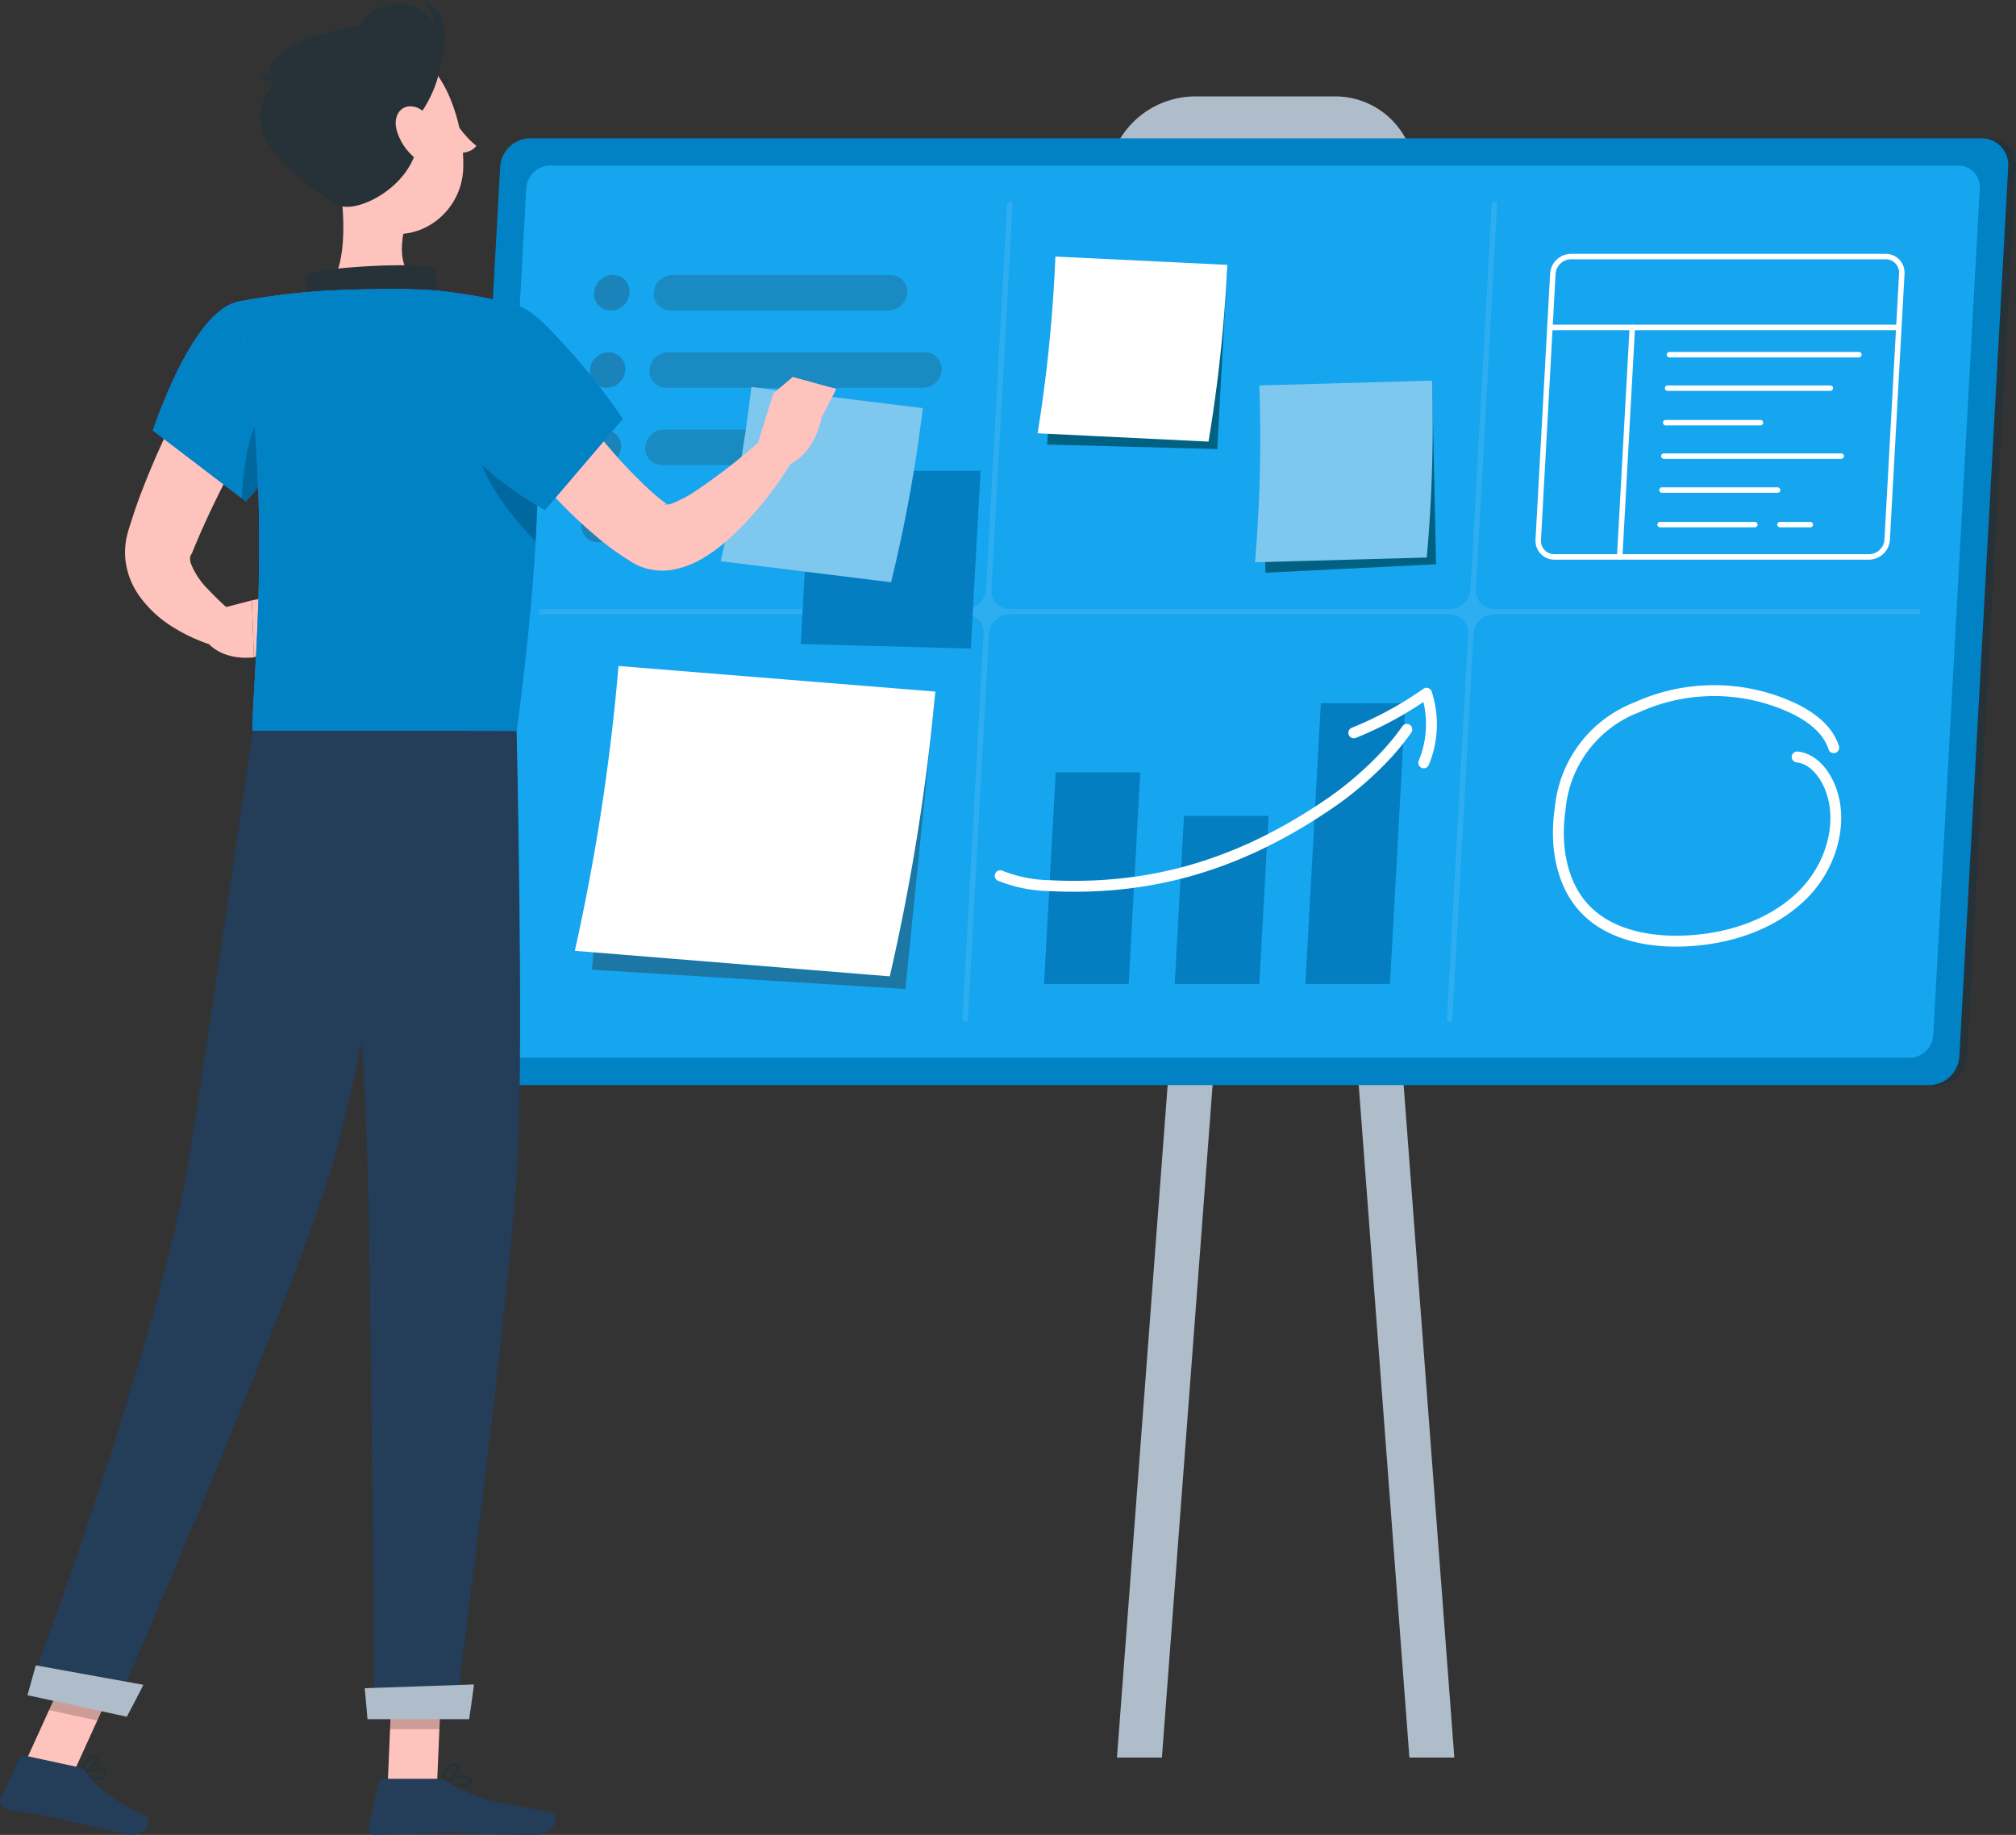 <svg id="concept-and-design" xmlns="http://www.w3.org/2000/svg" width="425.317" height="387.014" viewBox="0 0 425.317 387.014">
  <rect x="0" y="0" width="425.317" height="387.014" fill="#333333" stroke="none"/>
  <g id="Board" transform="translate(95.196 20.335)">
    <g id="Group_2037" data-name="Group 2037">
      <g id="Group_2028" data-name="Group 2028">
        <path id="Path_3964" data-name="Path 3964" d="M475.531,333.341H169.37a5.637,5.637,0,0,1-5.671-6l10.311-187.7a6.437,6.437,0,0,1,6.33-6H486.5a5.636,5.636,0,0,1,5.671,6l-10.31,187.7A6.437,6.437,0,0,1,475.531,333.341Z" transform="translate(-162.06 -124.809)" fill="#263238"/>
        <path id="Path_3965" data-name="Path 3965" d="M306.6,168.155H277a16.839,16.839,0,0,1-16.959-17.915l.3-5.476a18.632,18.632,0,0,1,18.339-17.358h29.575a16.858,16.858,0,0,1,16.977,17.934l-.3,5.457A18.632,18.632,0,0,1,306.6,168.155Z" transform="translate(-121.913 -127.406)" fill="#afbcc9"/>
        <path id="Path_3966" data-name="Path 3966" d="M322.378,476.548H312.9l-26.1-346.191h9.482Z" transform="translate(-110.753 -126.176)" fill="#afbcc9"/>
        <path id="Path_3967" data-name="Path 3967" d="M261.674,476.548h9.482l26.1-346.191h-9.482Z" transform="translate(-121.223 -126.176)" fill="#afbcc9"/>
        <path id="Path_3968" data-name="Path 3968" d="M474.381,333.341H168.22a5.635,5.635,0,0,1-5.671-6l10.31-187.7a6.437,6.437,0,0,1,6.332-6H485.351a5.637,5.637,0,0,1,5.671,6l-10.311,187.7A6.437,6.437,0,0,1,474.381,333.341Z" transform="translate(-162.539 -124.809)" fill="#0082c5"/>
        <path id="Path_3969" data-name="Path 3969" d="M171.313,325.9a4.494,4.494,0,0,1-4.529-4.793l9.811-178.616a5.132,5.132,0,0,1,5.056-4.793H478.728a4.493,4.493,0,0,1,4.528,4.793l-9.811,178.616a5.13,5.13,0,0,1-5.055,4.793Z" transform="translate(-160.774 -123.117)" fill="#16a5ef"/>
        <path id="Path_3970" data-name="Path 3970" d="M466.557,228.994H377.135a3.814,3.814,0,0,1-3.848-4.072l4.466-81.3a.538.538,0,0,0-.543-.575.616.616,0,0,0-.608.575l-4.466,81.3a4.353,4.353,0,0,1-4.294,4.072H274.914a3.813,3.813,0,0,1-3.848-4.072l4.466-81.3a.539.539,0,0,0-.544-.575.616.616,0,0,0-.606.575l-4.466,81.3a4.355,4.355,0,0,1-4.3,4.072H176.2a.615.615,0,0,0-.606.575.539.539,0,0,0,.544.575h89.423a3.813,3.813,0,0,1,3.848,4.07l-4.467,81.3a.54.54,0,0,0,.544.575.615.615,0,0,0,.606-.575l4.466-81.3a4.354,4.354,0,0,1,4.3-4.07h92.928a3.813,3.813,0,0,1,3.848,4.07l-4.466,81.3a.538.538,0,0,0,.543.575.615.615,0,0,0,.606-.575l4.467-81.3a4.352,4.352,0,0,1,4.294-4.07h89.423a.614.614,0,0,0,.606-.575A.538.538,0,0,0,466.557,228.994Z" transform="translate(-157.1 -120.888)" fill="#fff" opacity="0.1"/>
      </g>
      <g id="Group_2029" data-name="Group 2029" transform="translate(123.712 33.777)">
        <path id="Path_3971" data-name="Path 3971" d="M289.211,153.445H253.292l-2.007,36.53,35.866.959Z" transform="translate(-249.264 -150.331)" fill="#006182"/>
        <path id="Path_3972" data-name="Path 3972" d="M285.91,190.281l-36.051-1.758a315.846,315.846,0,0,0,3.75-37.275L289.872,153A316.019,316.019,0,0,1,285.91,190.281Z" transform="translate(-249.859 -151.247)" fill="#fff"/>
      </g>
      <g id="Group_2030" data-name="Group 2030" transform="translate(169.577 59.942)">
        <path id="Path_3973" data-name="Path 3973" d="M319.2,170.67l-35.964,2.742.788,36.424,35.985-1.787Z" transform="translate(-281.815 -169.317)" fill="#006182"/>
        <path id="Path_3974" data-name="Path 3974" d="M318.465,207.029l-36.233,1.007a311.65,311.65,0,0,0,.9-37.3q18.223-.512,36.442-1.024A312.472,312.472,0,0,1,318.465,207.029Z" transform="translate(-282.232 -169.715)" fill="#7ec7ee"/>
      </g>
      <g id="Group_2031" data-name="Group 2031" transform="translate(26.076 120.138)">
        <path id="Path_3975" data-name="Path 3975" d="M255.734,218.308l-66.308-2.533-5.951,58.988,66.152,4.081Z" transform="translate(-179.89 -210.714)" fill="#263238" opacity="0.4"/>
        <path id="Path_3976" data-name="Path 3976" d="M247.389,277.662l-66.444-5.387A450.322,450.322,0,0,0,190.16,212.2l66.834,5.4A451.084,451.084,0,0,1,247.389,277.662Z" transform="translate(-180.945 -212.203)" fill="#fff"/>
      </g>
      <g id="Group_2032" data-name="Group 2032" transform="translate(27.448 37.669)" opacity="0.3" style="mix-blend-mode: multiply;isolation: isolate">
        <path id="Path_3977" data-name="Path 3977" d="M187.348,161.47h0a3.51,3.51,0,0,1-3.532-3.739h0a4.008,4.008,0,0,1,3.943-3.737h0a3.512,3.512,0,0,1,3.533,3.737h0A4.01,4.01,0,0,1,187.348,161.47Z" transform="translate(-181.122 -153.994)" fill="#263238"/>
        <path id="Path_3978" data-name="Path 3978" d="M242.238,161.47H196.23a3.511,3.511,0,0,1-3.533-3.739h0a4.009,4.009,0,0,1,3.944-3.737h46.008a3.512,3.512,0,0,1,3.533,3.737h0A4.01,4.01,0,0,1,242.238,161.47Z" transform="translate(-177.421 -153.994)" fill="#263238" opacity="0.8"/>
        <path id="Path_3979" data-name="Path 3979" d="M186.716,172.977h0a3.513,3.513,0,0,1-3.533-3.739h0a4.01,4.01,0,0,1,3.944-3.737h0a3.512,3.512,0,0,1,3.533,3.737h0A4.011,4.011,0,0,1,186.716,172.977Z" transform="translate(-181.386 -149.198)" fill="#263238"/>
        <path id="Path_3980" data-name="Path 3980" d="M249.754,172.977H195.6a3.511,3.511,0,0,1-3.533-3.739h0a4.009,4.009,0,0,1,3.943-3.737h54.158a3.51,3.51,0,0,1,3.532,3.737h0A4.01,4.01,0,0,1,249.754,172.977Z" transform="translate(-177.684 -149.198)" fill="#263238" opacity="0.8"/>
        <path id="Path_3981" data-name="Path 3981" d="M186.084,184.483h0a3.512,3.512,0,0,1-3.533-3.737h0a4.01,4.01,0,0,1,3.944-3.739h0a3.512,3.512,0,0,1,3.533,3.739h0A4.01,4.01,0,0,1,186.084,184.483Z" transform="translate(-181.65 -144.403)" fill="#263238"/>
        <path id="Path_3982" data-name="Path 3982" d="M221.325,184.483H194.966a3.51,3.51,0,0,1-3.533-3.737h0a4.009,4.009,0,0,1,3.943-3.739h26.359a3.511,3.511,0,0,1,3.533,3.739h0A4.009,4.009,0,0,1,221.325,184.483Z" transform="translate(-177.948 -144.403)" fill="#263238" opacity="0.8"/>
        <path id="Path_3983" data-name="Path 3983" d="M238.553,195.99H212.194a3.51,3.51,0,0,1-3.532-3.739h0a4.008,4.008,0,0,1,3.943-3.737h26.359a3.511,3.511,0,0,1,3.533,3.737h0A4.009,4.009,0,0,1,238.553,195.99Z" transform="translate(-170.767 -139.607)" fill="#263238" opacity="0.8"/>
        <path id="Path_3984" data-name="Path 3984" d="M185.452,195.99h0a3.512,3.512,0,0,1-3.533-3.739h0a4.01,4.01,0,0,1,3.944-3.737h0a3.51,3.51,0,0,1,3.532,3.737h0A4.008,4.008,0,0,1,185.452,195.99Z" transform="translate(-181.913 -139.607)" fill="#263238"/>
        <path id="Path_3985" data-name="Path 3985" d="M206.507,195.99H194.333a3.51,3.51,0,0,1-3.532-3.739h0a4.009,4.009,0,0,1,3.943-3.737h12.174a3.51,3.51,0,0,1,3.532,3.737h0A4.009,4.009,0,0,1,206.507,195.99Z" transform="translate(-178.211 -139.607)" fill="#263238" opacity="0.8"/>
      </g>
      <g id="Group_2034" data-name="Group 2034" transform="translate(114.678 124.734)">
        <path id="Path_3986" data-name="Path 3986" d="M271.114,228.031H253.274l-2.452,44.64h17.841Z" transform="translate(-240.424 -210.202)" fill="#057dc1"/>
        <path id="Path_3987" data-name="Path 3987" d="M290.066,234.526H272.225l-1.947,35.438h17.841Z" transform="translate(-232.314 -207.495)" fill="#057dc1"/>
        <path id="Path_3988" data-name="Path 3988" d="M310.829,217.747H292.988l-3.252,59.21h17.841Z" transform="translate(-224.205 -214.487)" fill="#057dc1"/>
        <g id="Group_2033" data-name="Group 2033">
          <path id="Path_3989" data-name="Path 3989" d="M260.3,256.209q-2.65,0-5.348-.139a30.288,30.288,0,0,1-10.794-2.189,1.15,1.15,0,0,1,.944-2.1,28.192,28.192,0,0,0,9.968,1.989c21.406,1.1,40.15-4.474,59.016-17.544,4.5-3.116,11.214-8.88,15.341-14.87a1.15,1.15,0,1,1,1.894,1.3c-4.3,6.239-11.044,12.077-15.924,15.457C297.679,250.394,280.04,256.209,260.3,256.209Z" transform="translate(-243.482 -213.19)" fill="#fff"/>
          <path id="Path_3990" data-name="Path 3990" d="M312.037,232.427a1.151,1.151,0,0,1-1.063-1.59,20.247,20.247,0,0,0,.99-12.391,77.68,77.68,0,0,1-14.253,7.566,1.15,1.15,0,1,1-.86-2.134,75.326,75.326,0,0,0,15.111-8.223,1.151,1.151,0,0,1,1.751.574,22.4,22.4,0,0,1-.613,15.487A1.151,1.151,0,0,1,312.037,232.427Z" transform="translate(-221.54 -215.446)" fill="#fff"/>
        </g>
      </g>
      <g id="Group_2036" data-name="Group 2036" transform="translate(228.751 33.202)">
        <path id="Path_3991" data-name="Path 3991" d="M394.371,215.344H328a3.971,3.971,0,0,1-4-4.231l3.082-56.106a4.462,4.462,0,0,1,4.4-4.167h66.367a3.971,3.971,0,0,1,4,4.23l-3.082,56.1A4.463,4.463,0,0,1,394.371,215.344Zm-62.886-63.353a3.3,3.3,0,0,0-3.249,3.08l-3.082,56.1A2.818,2.818,0,0,0,328,214.194h66.367a3.3,3.3,0,0,0,3.249-3.08l3.081-56.106a2.818,2.818,0,0,0-2.849-3.016Z" transform="translate(-323.998 -150.841)" fill="#fff"/>
        <path id="Path_3992" data-name="Path 3992" d="M399.928,162.541H326.314a.575.575,0,0,1,0-1.15h73.614a.575.575,0,0,1,0,1.15Z" transform="translate(-323.273 -146.444)" fill="#fff"/>
        <path id="Path_3993" data-name="Path 3993" d="M336.705,210.947h-.033a.576.576,0,0,1-.543-.606l2.659-48.4a.568.568,0,0,1,.606-.543.574.574,0,0,1,.543.6L337.279,210.4A.576.576,0,0,1,336.705,210.947Z" transform="translate(-318.942 -146.444)" fill="#fff"/>
        <g id="Group_2035" data-name="Group 2035" transform="translate(25.714 20.698)">
          <path id="Path_3994" data-name="Path 3994" d="M384.078,166.6H344.112a.575.575,0,1,1,0-1.15h39.966a.575.575,0,0,1,0,1.15Z" transform="translate(-341.569 -165.45)" fill="#fff"/>
          <path id="Path_3995" data-name="Path 3995" d="M378.171,171.582H343.838a.575.575,0,0,1,0-1.15h34.333a.575.575,0,1,1,0,1.15Z" transform="translate(-341.683 -163.374)" fill="#fff"/>
          <path id="Path_3996" data-name="Path 3996" d="M363.54,176.724H343.556a.576.576,0,0,1,0-1.152H363.54a.576.576,0,0,1,0,1.152Z" transform="translate(-341.801 -161.231)" fill="#fff"/>
          <path id="Path_3997" data-name="Path 3997" d="M367.4,186.755H343.005a.575.575,0,1,1,0-1.15H367.4a.575.575,0,1,1,0,1.15Z" transform="translate(-342.031 -157.05)" fill="#fff"/>
          <path id="Path_3998" data-name="Path 3998" d="M362.705,191.9H342.722a.575.575,0,0,1,0-1.15h19.984a.575.575,0,0,1,0,1.15Z" transform="translate(-342.148 -154.907)" fill="#fff"/>
          <path id="Path_3999" data-name="Path 3999" d="M366.968,191.9h-6.4a.575.575,0,0,1,0-1.15h6.4a.575.575,0,1,1,0,1.15Z" transform="translate(-334.712 -154.907)" fill="#fff"/>
          <path id="Path_4000" data-name="Path 4000" d="M380.7,181.7H343.282a.575.575,0,0,1,0-1.15H380.7a.575.575,0,1,1,0,1.15Z" transform="translate(-341.915 -159.155)" fill="#fff"/>
        </g>
      </g>
      <path id="Path_4001" data-name="Path 4001" d="M352.536,270.2c-8.669,0-15.774-2.563-20.186-7.329-4.711-5.088-6.665-13.09-5.363-21.953a26.515,26.515,0,0,1,16.931-22.283,40.559,40.559,0,0,1,34.323.463c4.663,2.339,7.585,5.3,8.686,8.8a1.15,1.15,0,1,1-2.195.69c-.907-2.88-3.437-5.381-7.523-7.43a38.242,38.242,0,0,0-32.356-.418,24.241,24.241,0,0,0-15.59,20.516c-1.2,8.172.54,15.481,4.775,20.056,5.887,6.358,15.633,6.813,20.919,6.523,9.825-.544,18.281-3.977,23.8-9.665,6.461-6.652,8.271-16.6,4.212-23.147-.786-1.267-2.477-3.431-4.963-3.679a1.15,1.15,0,0,1,.228-2.29c2.57.258,4.946,1.947,6.69,4.756,4.6,7.414,2.656,18.575-4.517,25.964-5.929,6.1-14.924,9.781-25.328,10.358Q353.789,270.2,352.536,270.2Z" transform="translate(-94.166 -90.874)" fill="#fff"/>
    </g>
  </g>
  <g id="Character">
    <g id="Group_2042" data-name="Group 2042">
      <path id="Path_4002" data-name="Path 4002" d="M147.054,171.777l-4.086,7.121-4,7.271c-2.637,4.858-5.156,9.756-7.455,14.679-1.145,2.468-2.234,4.923-3.229,7.393l-.184.448a.6.6,0,0,1-.059.1,1.052,1.052,0,0,0-.122.2,2.532,2.532,0,0,0-.191.407,2.8,2.8,0,0,0,.17,1.587,15.729,15.729,0,0,0,3.412,5.174,61.928,61.928,0,0,0,5.532,5.243l-3.319,7.074a34.885,34.885,0,0,1-4.579-1.618,35.348,35.348,0,0,1-4.325-2.219,24.527,24.527,0,0,1-7.985-7.405,16.472,16.472,0,0,1-2.5-6.463,14.76,14.76,0,0,1-.075-3.849,13.132,13.132,0,0,1,.324-1.889l.232-.922.174-.558c.911-2.9,1.853-5.765,2.96-8.528,2.153-5.562,4.579-10.935,7.226-16.167,1.322-2.617,2.693-5.2,4.137-7.748,1.454-2.567,2.866-5.044,4.528-7.632Z" transform="translate(-87.59 -92.038)" fill="#ffc3bd"/>
      <path id="Path_4003" data-name="Path 4003" d="M128.046,204.365l7.444-1.935.426,12.019s-5.822.866-9.389-2.7Z" transform="translate(-82.353 -75.803)" fill="#ffc3bd"/>
      <path id="Path_4004" data-name="Path 4004" d="M143.4,201l-1.679,10.552-8.443,3.493-.427-12.019Z" transform="translate(-79.716 -76.399)" fill="#ffc3bd"/>
      <path id="Path_4005" data-name="Path 4005" d="M162.047,129.859c.167.822.74,1.4,1.277,1.291s.839-.864.672-1.687-.74-1.4-1.277-1.292S161.879,129.036,162.047,129.859Z" transform="translate(-67.569 -106.758)" fill="#263238"/>
      <path id="Path_4006" data-name="Path 4006" d="M162.5,130.357s2.835,4.366,5.361,6.238c-1.18,1.653-3.78,1.536-3.78,1.536Z" transform="translate(-67.36 -105.841)" fill="#ffc3bd"/>
      <path id="Path_4007" data-name="Path 4007" d="M159.4,127.3a.492.492,0,0,1-.363-.827,4.887,4.887,0,0,1,4.2-1.631.493.493,0,0,1,.4.568.5.5,0,0,1-.567.4h0a3.915,3.915,0,0,0-3.308,1.328A.484.484,0,0,1,159.4,127.3Z" transform="translate(-68.86 -108.155)" fill="#263238"/>
      <path id="Path_4008" data-name="Path 4008" d="M146.182,137.525c1.493,7.614,2.982,21.566-2.345,26.647,0,0,2.081,7.723,16.229,7.723,15.558,0,7.435-7.723,7.435-7.723-8.491-2.027-8.271-8.326-6.792-14.243Z" transform="translate(-75.139 -102.854)" fill="#ffc3bd"/>
      <path id="Path_4009" data-name="Path 4009" d="M142.061,159.326c-1.138-2.117-2.39-4.538.2-5.3,2.849-.834,21.16-2.382,26.539-.815-1.653,2.94,1.146,6.553,1.146,6.553Z" transform="translate(-76.431 -96.595)" fill="#263238"/>
      <path id="Path_4010" data-name="Path 4010" d="M109.941,408.529a3.35,3.35,0,0,0,2.591-.142,1,1,0,0,0,.238-1.145,1.14,1.14,0,0,0-.633-.725c-1.407-.672-4.636.645-4.773.7a.246.246,0,0,0-.152.221.243.243,0,0,0,.139.23A13.114,13.114,0,0,0,109.941,408.529Zm1.693-1.663a1.4,1.4,0,0,1,.29.1.661.661,0,0,1,.374.421c.132.443-.033.584-.086.629-.56.476-2.638.037-4.1-.548A8.119,8.119,0,0,1,111.634,406.866Z" transform="translate(-90.403 -33.355)" fill="#263238"/>
      <path id="Path_4011" data-name="Path 4011" d="M107.406,408.52a.248.248,0,0,0,.12,0c1.177-.344,3.695-2.132,3.725-3.312a.8.8,0,0,0-.63-.8,1.345,1.345,0,0,0-1.092.088c-1.391.71-2.27,3.593-2.307,3.715a.249.249,0,0,0,.061.245A.244.244,0,0,0,107.406,408.52Zm2.945-3.679a1.036,1.036,0,0,1,.108.031c.3.106.3.255.3.319-.017.7-1.679,2.1-2.9,2.669.3-.832,1-2.472,1.891-2.927A.873.873,0,0,1,110.352,404.841Z" transform="translate(-90.403 -34.187)" fill="#263238"/>
      <path id="Path_4012" data-name="Path 4012" d="M164.375,409.852c1.336,0,2.625-.184,3.057-.783a.937.937,0,0,0-.02-1.078,1.227,1.227,0,0,0-.781-.577c-1.733-.47-5.37,1.6-5.524,1.69a.247.247,0,0,0,.074.456A18.32,18.32,0,0,0,164.375,409.852Zm1.651-2.019a1.843,1.843,0,0,1,.476.057.747.747,0,0,1,.483.344c.174.307.11.459.048.546-.485.673-3.115.688-5.051.415A11.125,11.125,0,0,1,166.025,407.833Z" transform="translate(-67.992 -32.931)" fill="#263238"/>
      <path id="Path_4013" data-name="Path 4013" d="M161.231,410.3a.251.251,0,0,0,.1-.021c1.255-.564,3.745-2.815,3.555-3.992-.045-.276-.241-.619-.918-.689a1.8,1.8,0,0,0-1.367.422c-1.325,1.088-1.6,3.892-1.617,4.011a.248.248,0,0,0,.247.269Zm2.539-4.219c.048,0,.1,0,.149.007.443.045.47.22.48.278.113.706-1.577,2.475-2.859,3.246a5.793,5.793,0,0,1,1.374-3.21A1.308,1.308,0,0,1,163.77,406.078Z" transform="translate(-67.993 -33.664)" fill="#263238"/>
      <path id="Path_4014" data-name="Path 4014" d="M153.079,415.827h10.408l1.037-24.1H154.116Z" transform="translate(-71.287 -39.44)" fill="#ffc3bd"/>
      <path id="Path_4015" data-name="Path 4015" d="M99.16,411.94l10.172,2.2,10.213-22.45-10.172-2.2Z" transform="translate(-93.759 -40.372)" fill="#ffc3bd"/>
      <path id="Path_4016" data-name="Path 4016" d="M111.9,406.9l-11.429-2.475a.908.908,0,0,0-1.016.507l-3.967,8.607a1.531,1.531,0,0,0,1.1,2.132c4,.795,5.993.98,11.018,2.068,3.093.669,10.072,2.37,14.342,3.294,4.177.9,5.742-3.176,4.076-3.937-7.466-3.412-10.586-6.415-12.606-9.215A2.526,2.526,0,0,0,111.9,406.9Z" transform="translate(-95.348 -34.154)" fill="#243d58"/>
      <path id="Path_4017" data-name="Path 4017" d="M164.6,407.886H153.232a.908.908,0,0,0-.887.711l-2.056,9.252a1.515,1.515,0,0,0,1.5,1.852c4.1-.069,10.025-.31,15.178-.31,6.026,0,11.231.329,18.3.329,4.273,0,5.459-4.32,3.671-4.711-8.142-1.781-14.791-1.972-21.827-6.31A4.819,4.819,0,0,0,164.6,407.886Z" transform="translate(-72.465 -32.705)" fill="#243d58"/>
      <g id="Group_2038" data-name="Group 2038" transform="translate(32.264 63.391)">
        <path id="Path_4018" data-name="Path 4018" d="M135.92,158.076c-9.756,2.236-17.8,27.138-17.8,27.138l19.59,14.931s7.19-6.779,10.389-19.236C151.453,167.859,145.894,155.79,135.92,158.076Z" transform="translate(-118.121 -157.796)" fill="#407bff"/>
        <path id="Path_4019" data-name="Path 4019" d="M135.92,158.076c-9.756,2.236-17.8,27.138-17.8,27.138l19.59,14.931s7.19-6.779,10.389-19.236C151.453,167.859,145.894,155.79,135.92,158.076Z" transform="translate(-118.121 -157.796)" fill="#0082c5"/>
      </g>
      <path id="Path_4020" data-name="Path 4020" d="M138.772,170.92c-5.3,5.242-7.027,14.791-7.438,23.093l.864.666s7.2-6.786,10.4-19.24c.2-.779.37-1.558.51-2.324Z" transform="translate(-80.35 -88.935)" opacity="0.2"/>
      <g id="Group_2039" data-name="Group 2039" transform="translate(50.063 60.971)">
        <path id="Path_4021" data-name="Path 4021" d="M188.993,159.324s11.078,12.513.616,89.962H133.94c-.384-8.546,4.986-50.233-3.256-90.5a145.093,145.093,0,0,1,18.635-2.353c7.114-.343,17.412-.57,23.664,0A104.47,104.47,0,0,1,188.993,159.324Z" transform="translate(-130.684 -156.088)" fill="#407bff"/>
        <path id="Path_4022" data-name="Path 4022" d="M188.993,159.324s11.078,12.513.616,89.962H133.94c-.384-8.546,4.986-50.233-3.256-90.5a145.093,145.093,0,0,1,18.635-2.353c7.114-.343,17.412-.57,23.664,0A104.47,104.47,0,0,1,188.993,159.324Z" transform="translate(-130.684 -156.088)" fill="#0082c5"/>
      </g>
      <path id="Path_4023" data-name="Path 4023" d="M179.072,175.134l-.214-.184-12.652,3.032c-.723,8.557,8.076,18.786,12.611,23.462A243.281,243.281,0,0,0,179.072,175.134Z" transform="translate(-65.833 -87.256)" opacity="0.2"/>
      <g id="Group_2040" data-name="Group 2040" transform="translate(10.339 349.124)">
        <path id="Path_4024" data-name="Path 4024" d="M164.376,391.729l-.532,12.424H153.431l.533-12.424Z" transform="translate(-81.48 -388.562)" opacity="0.2"/>
        <path id="Path_4025" data-name="Path 4025" d="M107.915,389.494l10.177,2.2-5.27,11.571-10.177-2.2Z" transform="translate(-102.645 -389.494)" opacity="0.2"/>
      </g>
      <path id="Path_4026" data-name="Path 4026" d="M142.563,137.329c2.675,9.978,3.733,15.953,9.889,20.1,9.261,6.239,20.793-.922,21.154-11.5.324-9.519-4.1-24.237-14.81-26.247A14.089,14.089,0,0,0,142.563,137.329Z" transform="translate(-75.879 -110.396)" fill="#ffc3bd"/>
      <path id="Path_4027" data-name="Path 4027" d="M150.471,156.038c4.242,2.427,19.709-5.686,16.532-17.983,0,0,5.892-7.087,5.227-14.9s-6.033-10.8-11.742-9.123c-5.032,1.479-4.886,4.236-4.886,4.236s-23.785,2.8-18.707,12.468C127.212,141.287,145.177,153.008,150.471,156.038Z" transform="translate(-79.206 -112.835)" fill="#263238"/>
      <path id="Path_4028" data-name="Path 4028" d="M135.1,127.134s-1.416-4.9-3.482-2.159A3.857,3.857,0,0,1,135.1,127.134Z" transform="translate(-76.746 -108.432)" fill="#263238"/>
      <path id="Path_4029" data-name="Path 4029" d="M161.324,128.521s5.184-11.7-2.9-15.468A20.01,20.01,0,0,1,161.324,128.521Z" transform="translate(-69.058 -113.053)" fill="#263238"/>
      <path id="Path_4030" data-name="Path 4030" d="M154.451,133.806a11.672,11.672,0,0,0,4.2,6.211c2.709,2.015,4.732.031,4.539-3.033-.173-2.76-1.791-7.132-4.779-7.95C155.467,128.228,153.675,130.812,154.451,133.806Z" transform="translate(-70.79 -106.455)" fill="#ffc3bd"/>
      <path id="Path_4031" data-name="Path 4031" d="M182.489,221.87s-11.812,64.52-18.3,88.692c-7.1,26.469-45.178,114.045-45.178,114.045l-18.631-3.272s26.625-71.368,32.584-108.373c4.578-28.425,13.6-91.091,13.6-91.091Z" transform="translate(-93.249 -67.701)" fill="#243d58"/>
      <path id="Path_4032" data-name="Path 4032" d="M123.871,395.1c.081.017-3.473,6.738-3.473,6.738L99.437,397.3,101.2,391Z" transform="translate(-93.644 -39.745)" fill="#afbcc9"/>
      <path id="Path_4034" data-name="Path 4034" d="M183.04,221.87s1.434,63.166.3,88.929c-1.177,26.8-12.71,114.543-12.71,114.543H153s-.647-86.179-1.432-112.5c-.856-28.692-5.123-90.975-5.123-90.975Z" transform="translate(-74.05 -67.701)" fill="#243d58"/>
      <path id="Path_4035" data-name="Path 4035" d="M252.52,183.146H216.6l-2.007,36.53,35.866.959Z" transform="translate(-45.649 -83.84)" fill="#057dc1"/>
      <path id="Path_4036" data-name="Path 4036" d="M238.619,211.849l-35.972-4.439a311.745,311.745,0,0,0,6.485-36.74l36.184,4.453A312.122,312.122,0,0,1,238.619,211.849Z" transform="translate(-50.628 -89.04)" fill="#7ec7ee"/>
      <path id="Path_4037" data-name="Path 4037" d="M172.685,393.843c.082,0-.995,7.321-.995,7.321H150.243l-.581-6.533Z" transform="translate(-72.711 -38.557)" fill="#afbcc9"/>
      <path id="Path_4038" data-name="Path 4038" d="M179.456,165.074c1.6,2.491,3.424,5.292,5.245,7.876,1.857,2.61,3.711,5.217,5.666,7.723a105.947,105.947,0,0,0,12.4,13.84c1.1,1.013,2.217,1.949,3.348,2.817l.851.639a2.664,2.664,0,0,0-.5-.17c-.37-.071-.55-.008-.451.044a4.734,4.734,0,0,0,2.332-.536,27.476,27.476,0,0,0,3.583-1.86,124.361,124.361,0,0,0,14.965-11.6l6.081,4.911a72.254,72.254,0,0,1-13.625,16.623,33.421,33.421,0,0,1-4.869,3.583,19.021,19.021,0,0,1-7.148,2.655,12.6,12.6,0,0,1-5.418-.459,12.143,12.143,0,0,1-2.753-1.272l-1.228-.778q-2.433-1.575-4.631-3.311a102.749,102.749,0,0,1-15.259-15.318c-2.221-2.747-4.374-5.525-6.367-8.41-2.02-2.916-3.916-5.7-5.793-8.951Z" transform="translate(-65.949 -91.372)" fill="#ffc3bd"/>
      <g id="Group_2041" data-name="Group 2041" transform="translate(92.759 63.794)">
        <path id="Path_4039" data-name="Path 4039" d="M161.122,174.237c-3.329,13.955,21.919,27.62,21.919,27.62l16.4-19.214a136.212,136.212,0,0,0-16.755-20.229C171.212,151.4,163.655,163.615,161.122,174.237Z" transform="translate(-160.819 -158.081)" fill="#407bff"/>
        <path id="Path_4040" data-name="Path 4040" d="M161.122,174.237c-3.329,13.955,21.919,27.62,21.919,27.62l16.4-19.214a136.212,136.212,0,0,0-16.755-20.229C171.212,151.4,163.655,163.615,161.122,174.237Z" transform="translate(-160.819 -158.081)" fill="#0082c5"/>
      </g>
      <path id="Path_4041" data-name="Path 4041" d="M207.784,184.032l3.869-12.429,10.187,5.075s-1.485,9.069-8.9,10.641Z" transform="translate(-48.487 -88.651)" fill="#ffc3bd"/>
      <path id="Path_4042" data-name="Path 4042" d="M214.6,169.171l9.187,2.529-3.086,5.993-10.186-5.076Z" transform="translate(-47.349 -89.664)" fill="#ffc3bd"/>
    </g>
  </g>
</svg>
